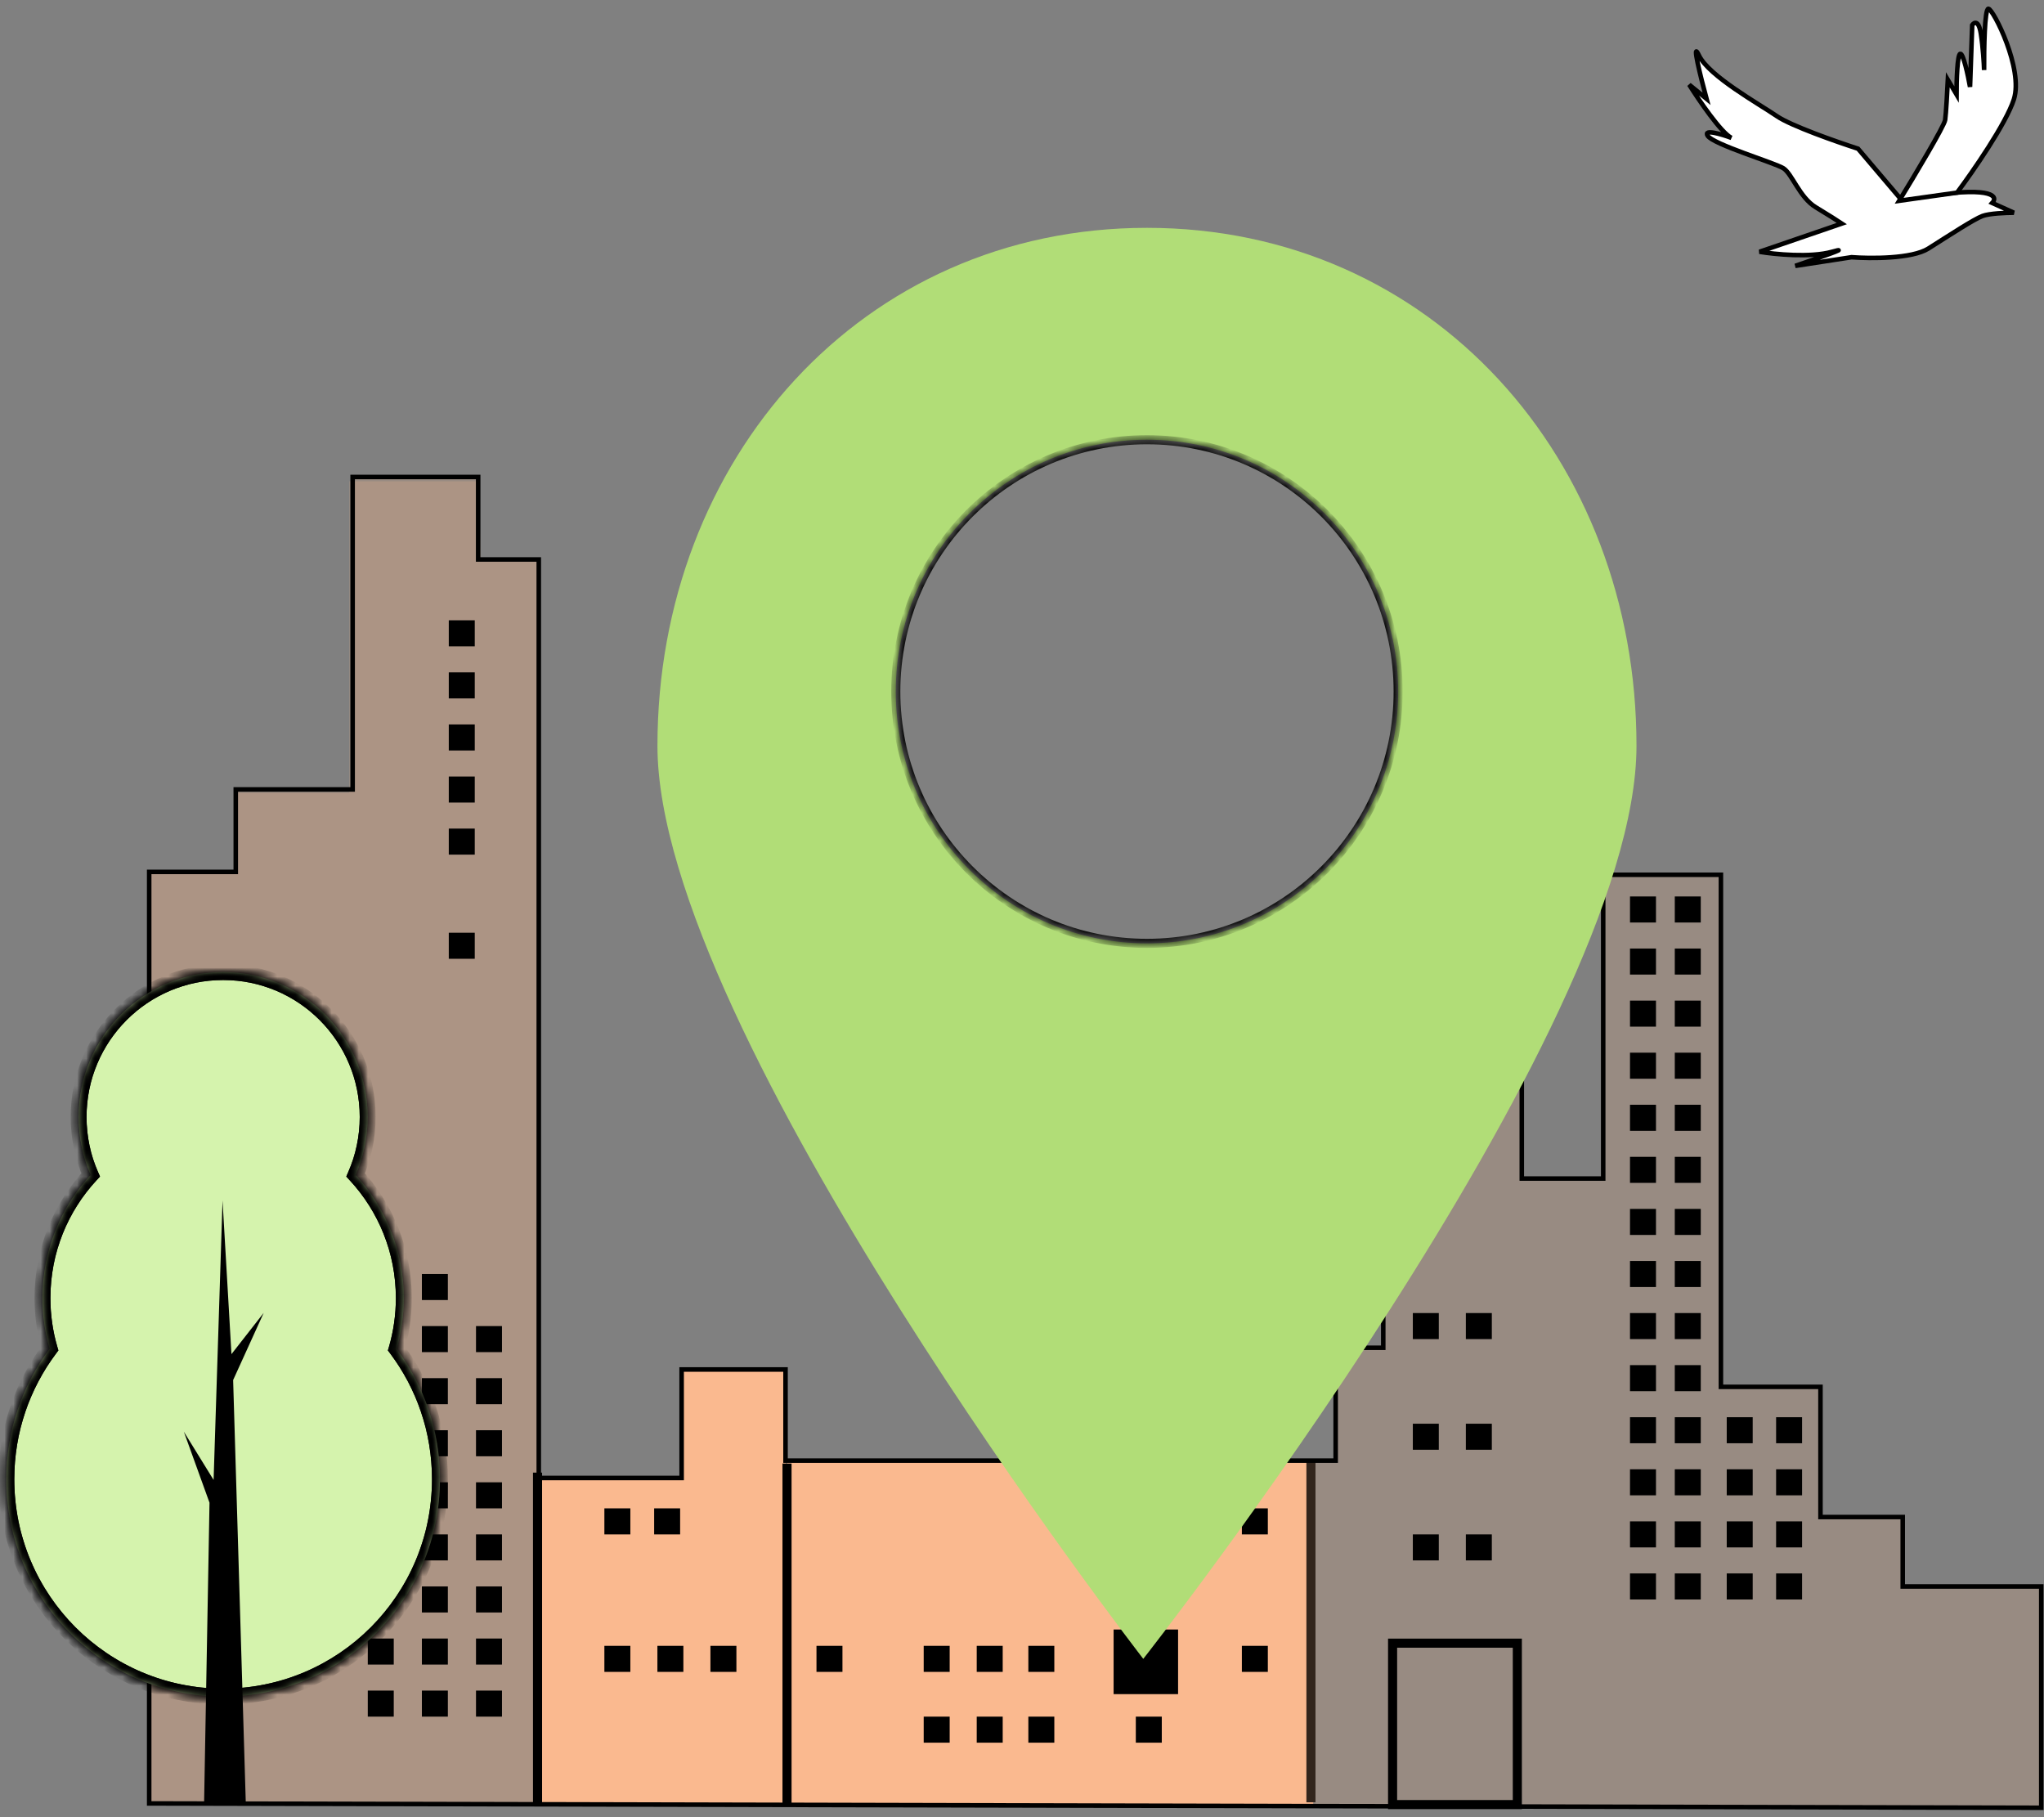 <svg width="225" height="200" viewBox="0 0 225 200" fill="none" xmlns="http://www.w3.org/2000/svg">
<rect x="0" y="0" width="225" height="200" fill="#808080" stroke="none"/>
<path d="M86.384 150.818L86.883 198.614L86.634 160.827H144.555V198.614H86.883H58.921V162.829H74.9V150.818H86.384Z" fill="#FAB990"/>
<path d="M144.306 160.827V198.363" stroke="black"/>
<path d="M52.93 61.481L52.68 52.973H38.449V87.256H25.716V95.764H16.479V198.363H59.171V61.481H52.93Z" fill="#FAB990" fill-opacity="0.2"/>
<path d="M224.697 174.606V198.964L16.422 198.487V95.962H25.952V86.887H38.818V52.498H52.636V61.573H59.307V162.665H75.032V150.725H86.469V160.755H146.509H147.026V148.337H152.267V116.337H167.516V129.71H176.478V96.277H189.435V152.635H200.395V166.964H209.449V174.606H224.697Z" fill="#FAB990" fill-opacity="0.2" stroke="black" stroke-width="0.5"/>
<rect x="190.076" y="155.979" width="2.859" height="2.866" fill="black"/>
<rect x="195.511" y="155.979" width="2.859" height="2.866" fill="black"/>
<rect x="190.076" y="167.441" width="2.859" height="2.866" fill="black"/>
<rect x="195.511" y="167.441" width="2.859" height="2.866" fill="black"/>
<rect x="190.076" y="161.71" width="2.859" height="2.866" fill="black"/>
<rect x="195.511" y="161.71" width="2.859" height="2.866" fill="black"/>
<rect x="179.428" y="98.665" width="2.859" height="2.866" fill="black"/>
<rect x="179.428" y="121.59" width="2.859" height="2.866" fill="black"/>
<rect x="179.428" y="144.516" width="2.859" height="2.866" fill="black"/>
<rect x="179.428" y="104.396" width="2.859" height="2.866" fill="black"/>
<rect x="179.428" y="127.322" width="2.859" height="2.866" fill="black"/>
<rect x="179.428" y="150.247" width="2.859" height="2.866" fill="black"/>
<rect x="179.428" y="110.128" width="2.859" height="2.866" fill="black"/>
<rect x="179.428" y="133.053" width="2.859" height="2.866" fill="black"/>
<rect x="179.428" y="155.979" width="2.859" height="2.866" fill="black"/>
<rect x="179.428" y="167.441" width="2.859" height="2.866" fill="black"/>
<rect x="179.428" y="115.859" width="2.859" height="2.866" fill="black"/>
<rect x="179.428" y="138.785" width="2.859" height="2.866" fill="black"/>
<rect x="179.428" y="161.71" width="2.859" height="2.866" fill="black"/>
<rect x="179.428" y="173.173" width="2.859" height="2.866" fill="black"/>
<rect x="184.358" y="98.665" width="2.859" height="2.866" fill="black"/>
<rect x="184.358" y="121.59" width="2.859" height="2.866" fill="black"/>
<rect x="184.358" y="144.516" width="2.859" height="2.866" fill="black"/>
<rect x="184.358" y="104.396" width="2.859" height="2.866" fill="black"/>
<rect x="184.358" y="127.322" width="2.859" height="2.866" fill="black"/>
<rect x="184.358" y="150.247" width="2.859" height="2.866" fill="black"/>
<rect x="184.358" y="110.128" width="2.859" height="2.866" fill="black"/>
<rect x="184.358" y="133.053" width="2.859" height="2.866" fill="black"/>
<rect x="184.358" y="155.979" width="2.859" height="2.866" fill="black"/>
<rect x="184.358" y="167.441" width="2.859" height="2.866" fill="black"/>
<rect x="184.358" y="115.859" width="2.859" height="2.866" fill="black"/>
<rect x="184.358" y="138.785" width="2.859" height="2.866" fill="black"/>
<rect x="184.358" y="161.71" width="2.859" height="2.866" fill="black"/>
<rect x="184.358" y="173.173" width="2.859" height="2.866" fill="black"/>
<rect x="190.076" y="173.173" width="2.859" height="2.866" fill="black"/>
<rect x="195.511" y="173.173" width="2.859" height="2.866" fill="black"/>
<rect x="40.485" y="140.217" width="2.859" height="2.866" fill="black"/>
<rect x="46.441" y="140.217" width="2.859" height="2.866" fill="black"/>
<rect x="40.485" y="157.412" width="2.859" height="2.866" fill="black"/>
<rect x="46.441" y="157.412" width="2.859" height="2.866" fill="black"/>
<rect x="52.398" y="157.412" width="2.859" height="2.866" fill="black"/>
<rect x="40.485" y="174.606" width="2.859" height="2.866" fill="black"/>
<rect x="46.441" y="174.606" width="2.859" height="2.866" fill="black"/>
<rect x="52.398" y="174.606" width="2.859" height="2.866" fill="black"/>
<rect x="40.485" y="145.949" width="2.859" height="2.866" fill="black"/>
<rect x="46.441" y="145.949" width="2.859" height="2.866" fill="black"/>
<rect x="52.398" y="145.949" width="2.859" height="2.866" fill="black"/>
<rect x="40.485" y="163.143" width="2.859" height="2.866" fill="black"/>
<rect x="46.441" y="163.143" width="2.859" height="2.866" fill="black"/>
<rect x="52.398" y="163.143" width="2.859" height="2.866" fill="black"/>
<rect x="40.485" y="180.337" width="2.859" height="2.866" fill="black"/>
<rect x="46.441" y="180.337" width="2.859" height="2.866" fill="black"/>
<rect x="52.398" y="180.337" width="2.859" height="2.866" fill="black"/>
<rect x="40.485" y="151.68" width="2.859" height="2.866" fill="black"/>
<rect x="46.441" y="151.68" width="2.859" height="2.866" fill="black"/>
<rect x="52.398" y="151.68" width="2.859" height="2.866" fill="black"/>
<rect x="40.485" y="168.874" width="2.859" height="2.866" fill="black"/>
<rect x="46.441" y="168.874" width="2.859" height="2.866" fill="black"/>
<rect x="52.398" y="168.874" width="2.859" height="2.866" fill="black"/>
<rect x="27.977" y="171.74" width="2.859" height="2.866" fill="black"/>
<rect x="49.402" y="79.733" width="2.859" height="2.866" fill="black"/>
<rect x="49.402" y="68.27" width="2.859" height="2.866" fill="black"/>
<rect x="49.402" y="85.464" width="2.859" height="2.866" fill="black"/>
<rect x="49.402" y="102.658" width="2.859" height="2.866" fill="black"/>
<rect x="49.402" y="74.001" width="2.859" height="2.866" fill="black"/>
<rect x="49.402" y="91.195" width="2.859" height="2.866" fill="black"/>
<rect x="155.522" y="144.516" width="2.859" height="2.866" fill="black"/>
<rect x="155.522" y="156.695" width="2.859" height="2.866" fill="black"/>
<rect x="155.522" y="168.874" width="2.859" height="2.866" fill="black"/>
<rect x="161.359" y="144.516" width="2.859" height="2.866" fill="black"/>
<rect x="161.359" y="156.695" width="2.859" height="2.866" fill="black"/>
<rect x="161.359" y="168.874" width="2.859" height="2.866" fill="black"/>
<rect x="66.529" y="166.009" width="2.859" height="2.866" fill="black"/>
<rect x="72.008" y="166.009" width="2.859" height="2.866" fill="black"/>
<rect x="66.529" y="181.143" width="2.859" height="2.866" fill="black"/>
<rect x="101.68" y="181.143" width="2.859" height="2.866" fill="black"/>
<rect x="101.68" y="188.934" width="2.859" height="2.866" fill="black"/>
<rect x="113.199" y="181.143" width="2.859" height="2.866" fill="black"/>
<rect x="113.199" y="188.934" width="2.859" height="2.866" fill="black"/>
<rect x="136.703" y="181.143" width="2.859" height="2.866" fill="black"/>
<rect x="136.703" y="166.009" width="2.859" height="2.866" fill="black"/>
<rect x="72.366" y="181.143" width="2.859" height="2.866" fill="black"/>
<rect x="89.877" y="181.143" width="2.859" height="2.866" fill="black"/>
<rect x="107.517" y="181.143" width="2.859" height="2.866" fill="black"/>
<rect x="107.517" y="188.934" width="2.859" height="2.866" fill="black"/>
<rect x="122.585" y="179.345" width="7.096" height="7.112" fill="black"/>
<rect x="125.029" y="188.934" width="2.859" height="2.866" fill="black"/>
<rect x="78.203" y="181.143" width="2.859" height="2.866" fill="black"/>
<path d="M59.171 162.078V198.363M86.634 161.078V198.614M167.025 198.614H153.294V180.847H167.025L167.025 198.614Z" stroke="black"/>
<rect x="40.485" y="186.068" width="2.859" height="2.866" fill="black"/>
<rect x="46.441" y="186.068" width="2.859" height="2.866" fill="black"/>
<rect x="52.398" y="186.068" width="2.859" height="2.866" fill="black"/>
<path fill-rule="evenodd" clip-rule="evenodd" d="M125.85 182.575C125.85 182.575 180.142 113.577 180.142 82.09C180.142 50.602 157.671 25.076 126.256 25.076C94.842 25.076 72.371 50.602 72.371 82.09C72.371 113.577 125.85 182.575 125.85 182.575ZM126.256 103.826C141.527 103.826 153.906 91.418 153.906 76.112C153.906 60.806 141.527 48.398 126.256 48.398C110.986 48.398 98.607 60.806 98.607 76.112C98.607 91.418 110.986 103.826 126.256 103.826Z" fill="#B1DD77"/>
<mask id="path-98-inside-1" fill="white">
<path d="M153.906 76.112C153.906 91.418 141.527 103.826 126.256 103.826C110.986 103.826 98.607 91.418 98.607 76.112C98.607 60.806 110.986 48.398 126.256 48.398C141.527 48.398 153.906 60.806 153.906 76.112Z"/>
</mask>
<path d="M153.406 76.112C153.406 91.143 141.25 103.326 126.256 103.326V104.326C141.804 104.326 154.406 91.693 154.406 76.112H153.406ZM126.256 103.326C111.263 103.326 99.107 91.143 99.107 76.112H98.107C98.107 91.693 110.709 104.326 126.256 104.326V103.326ZM99.107 76.112C99.107 61.081 111.263 48.898 126.256 48.898V47.898C110.709 47.898 98.107 60.531 98.107 76.112H99.107ZM126.256 48.898C141.25 48.898 153.406 61.081 153.406 76.112H154.406C154.406 60.531 141.804 47.898 126.256 47.898V48.898Z" fill="black" mask="url(#path-98-inside-1)"/>
<path d="M212.63 21.502C219.492 20.547 219.937 21.661 219.301 22.338L221.684 23.412C220.85 23.412 218.992 23.484 218.229 23.771C217.276 24.129 214.536 25.92 212.273 27.353C210.462 28.499 205.88 28.467 203.815 28.308L197.62 29.263C199.963 28.467 204.053 27.042 201.67 27.711C199.288 28.38 195.357 27.989 193.689 27.711L202.743 24.606C202.385 24.368 201.313 23.675 199.884 22.815C198.097 21.741 197.263 19.114 196.31 18.517C195.357 17.92 188.566 15.89 187.971 14.935C187.494 14.171 189.519 14.775 190.592 15.174C189.448 14.6 187.018 11.034 185.946 9.323L187.852 10.875C187.216 8.527 186.16 4.284 187.018 6.099C188.09 8.367 193.689 11.472 195.595 12.785C197.12 13.836 202.187 15.611 204.529 16.367L209.295 21.98L212.63 21.502Z" fill="white" stroke="black" stroke-width="0.5"/>
<path d="M214.119 13.203C214.024 13.872 210.704 19.412 209.057 22.099L215.43 21.203C217.157 18.895 220.826 13.609 221.684 10.935C222.756 7.591 219.421 1.024 218.885 0.964C218.456 0.917 218.388 5.442 218.408 7.711C218.388 7.014 218.289 5.239 218.051 3.711C217.812 2.182 217.316 2.437 217.098 2.756L216.859 9.562C216.641 8.328 216.121 5.872 215.787 5.92C215.454 5.967 215.37 8.925 215.37 10.397L214.417 8.785C214.358 9.979 214.215 12.535 214.119 13.203Z" fill="white" stroke="black" stroke-width="0.5"/>
<mask id="path-102-inside-2" fill="white">
<path fill-rule="evenodd" clip-rule="evenodd" d="M40.473 122.935C40.473 125.204 40.001 127.363 39.148 129.317C42.439 132.874 44.451 137.636 44.451 142.869C44.451 144.808 44.175 146.682 43.66 148.455C46.654 152.452 48.429 157.42 48.429 162.804C48.429 176.015 37.744 186.725 24.563 186.725C11.382 186.725 0.697 176.015 0.697 162.804C0.697 157.42 2.471 152.452 5.466 148.455C4.95 146.683 4.674 144.808 4.674 142.869C4.674 137.636 6.686 132.874 9.977 129.317C9.125 127.363 8.652 125.204 8.652 122.935C8.652 114.127 15.775 106.987 24.563 106.987C33.35 106.987 40.473 114.127 40.473 122.935Z"/>
</mask>
<path fill-rule="evenodd" clip-rule="evenodd" d="M40.473 122.935C40.473 125.204 40.001 127.363 39.148 129.317C42.439 132.874 44.451 137.636 44.451 142.869C44.451 144.808 44.175 146.682 43.66 148.455C46.654 152.452 48.429 157.42 48.429 162.804C48.429 176.015 37.744 186.725 24.563 186.725C11.382 186.725 0.697 176.015 0.697 162.804C0.697 157.42 2.471 152.452 5.466 148.455C4.95 146.683 4.674 144.808 4.674 142.869C4.674 137.636 6.686 132.874 9.977 129.317C9.125 127.363 8.652 125.204 8.652 122.935C8.652 114.127 15.775 106.987 24.563 106.987C33.35 106.987 40.473 114.127 40.473 122.935Z" fill="#D5F3AD"/>
<path d="M39.148 129.317L38.346 128.967L38.118 129.492L38.506 129.911L39.148 129.317ZM43.66 148.455L42.82 148.21L42.698 148.63L42.96 148.979L43.66 148.455ZM5.466 148.455L6.166 148.979L6.427 148.63L6.306 148.211L5.466 148.455ZM9.977 129.317L10.62 129.911L11.008 129.492L10.779 128.967L9.977 129.317ZM39.95 129.667C40.85 127.604 41.348 125.327 41.348 122.935H39.599C39.599 125.082 39.151 127.121 38.346 128.967L39.95 129.667ZM45.326 142.869C45.326 137.408 43.225 132.435 39.79 128.723L38.506 129.911C41.653 133.313 43.576 137.865 43.576 142.869H45.326ZM44.5 148.699C45.038 146.848 45.326 144.892 45.326 142.869H43.576C43.576 144.725 43.312 146.517 42.82 148.21L44.5 148.699ZM42.96 148.979C45.845 152.83 47.554 157.616 47.554 162.804H49.304C49.304 157.225 47.464 152.074 44.36 147.93L42.96 148.979ZM47.554 162.804C47.554 175.534 37.259 185.85 24.563 185.85V187.6C38.229 187.6 49.304 176.497 49.304 162.804H47.554ZM24.563 185.85C11.867 185.85 1.572 175.534 1.572 162.804H-0.178C-0.178 176.497 10.897 187.6 24.563 187.6V185.85ZM1.572 162.804C1.572 157.616 3.281 152.83 6.166 148.979L4.765 147.93C1.661 152.074 -0.178 157.225 -0.178 162.804H1.572ZM3.799 142.869C3.799 144.892 4.088 146.848 4.625 148.699L6.306 148.211C5.813 146.517 5.549 144.725 5.549 142.869H3.799ZM9.335 128.723C5.9 132.435 3.799 137.407 3.799 142.869H5.549C5.549 137.865 7.472 133.312 10.62 129.911L9.335 128.723ZM7.777 122.935C7.777 125.327 8.276 127.604 9.175 129.667L10.779 128.967C9.974 127.121 9.527 125.082 9.527 122.935H7.777ZM24.563 106.113C15.29 106.113 7.777 113.646 7.777 122.935H9.527C9.527 114.609 16.261 107.862 24.563 107.862V106.113ZM41.348 122.935C41.348 113.646 33.835 106.113 24.563 106.113V107.862C32.865 107.862 39.599 114.609 39.599 122.935H41.348Z" fill="black" mask="url(#path-102-inside-2)"/>
<mask id="path-104-inside-3" fill="white">
<path fill-rule="evenodd" clip-rule="evenodd" d="M40.473 122.935C40.473 125.205 40.001 127.363 39.148 129.317C42.439 132.874 44.451 137.636 44.451 142.87C44.451 144.808 44.175 146.683 43.66 148.455C46.654 152.452 48.429 157.42 48.429 162.804C48.429 176.016 37.744 186.725 24.563 186.725C11.382 186.725 0.697 176.016 0.697 162.804C0.697 157.421 2.471 152.452 5.466 148.455C4.95 146.683 4.674 144.808 4.674 142.87C4.674 137.636 6.686 132.874 9.977 129.317C9.125 127.363 8.652 125.204 8.652 122.935C8.652 114.128 15.775 106.988 24.563 106.988C33.35 106.988 40.473 114.128 40.473 122.935Z"/>
</mask>
<path d="M39.148 129.317L38.346 128.968L38.118 129.492L38.506 129.912L39.148 129.317ZM43.66 148.455L42.82 148.211L42.698 148.63L42.96 148.979L43.66 148.455ZM5.466 148.455L6.166 148.979L6.427 148.63L6.306 148.211L5.466 148.455ZM9.977 129.317L10.619 129.911L11.008 129.492L10.779 128.968L9.977 129.317ZM39.95 129.667C40.85 127.605 41.348 125.327 41.348 122.935H39.599C39.599 125.082 39.151 127.122 38.346 128.968L39.95 129.667ZM45.326 142.87C45.326 137.408 43.225 132.435 39.79 128.723L38.506 129.912C41.653 133.313 43.576 137.865 43.576 142.87H45.326ZM44.5 148.699C45.038 146.848 45.326 144.892 45.326 142.87H43.576C43.576 144.725 43.312 146.517 42.82 148.211L44.5 148.699ZM42.96 148.979C45.845 152.83 47.554 157.616 47.554 162.804H49.304C49.304 157.225 47.464 152.074 44.36 147.93L42.96 148.979ZM47.554 162.804C47.554 175.534 37.259 185.851 24.563 185.851V187.6C38.229 187.6 49.304 176.497 49.304 162.804H47.554ZM24.563 185.851C11.867 185.851 1.572 175.534 1.572 162.804H-0.178C-0.178 176.497 10.897 187.6 24.563 187.6V185.851ZM1.572 162.804C1.572 157.616 3.281 152.831 6.166 148.979L4.765 147.93C1.661 152.074 -0.178 157.225 -0.178 162.804H1.572ZM3.799 142.87C3.799 144.892 4.088 146.848 4.625 148.699L6.306 148.211C5.813 146.517 5.549 144.725 5.549 142.87H3.799ZM9.335 128.723C5.9 132.435 3.799 137.408 3.799 142.87H5.549C5.549 137.865 7.472 133.313 10.619 129.911L9.335 128.723ZM7.777 122.935C7.777 125.327 8.276 127.604 9.175 129.667L10.779 128.968C9.974 127.122 9.527 125.082 9.527 122.935H7.777ZM24.563 106.113C15.29 106.113 7.777 113.646 7.777 122.935H9.527C9.527 114.609 16.261 107.863 24.563 107.863V106.113ZM41.348 122.935C41.348 113.646 33.835 106.113 24.563 106.113V107.863C32.865 107.863 39.599 114.609 39.599 122.935H41.348Z" fill="black" mask="url(#path-104-inside-3)"/>
<path d="M25.663 151.89L27.064 198.686H22.462L23.062 165.389L20.237 157.574L23.513 162.883L24.496 132.124L25.479 149.036L29.028 144.494L25.663 151.89Z" fill="black"/>
</svg>
